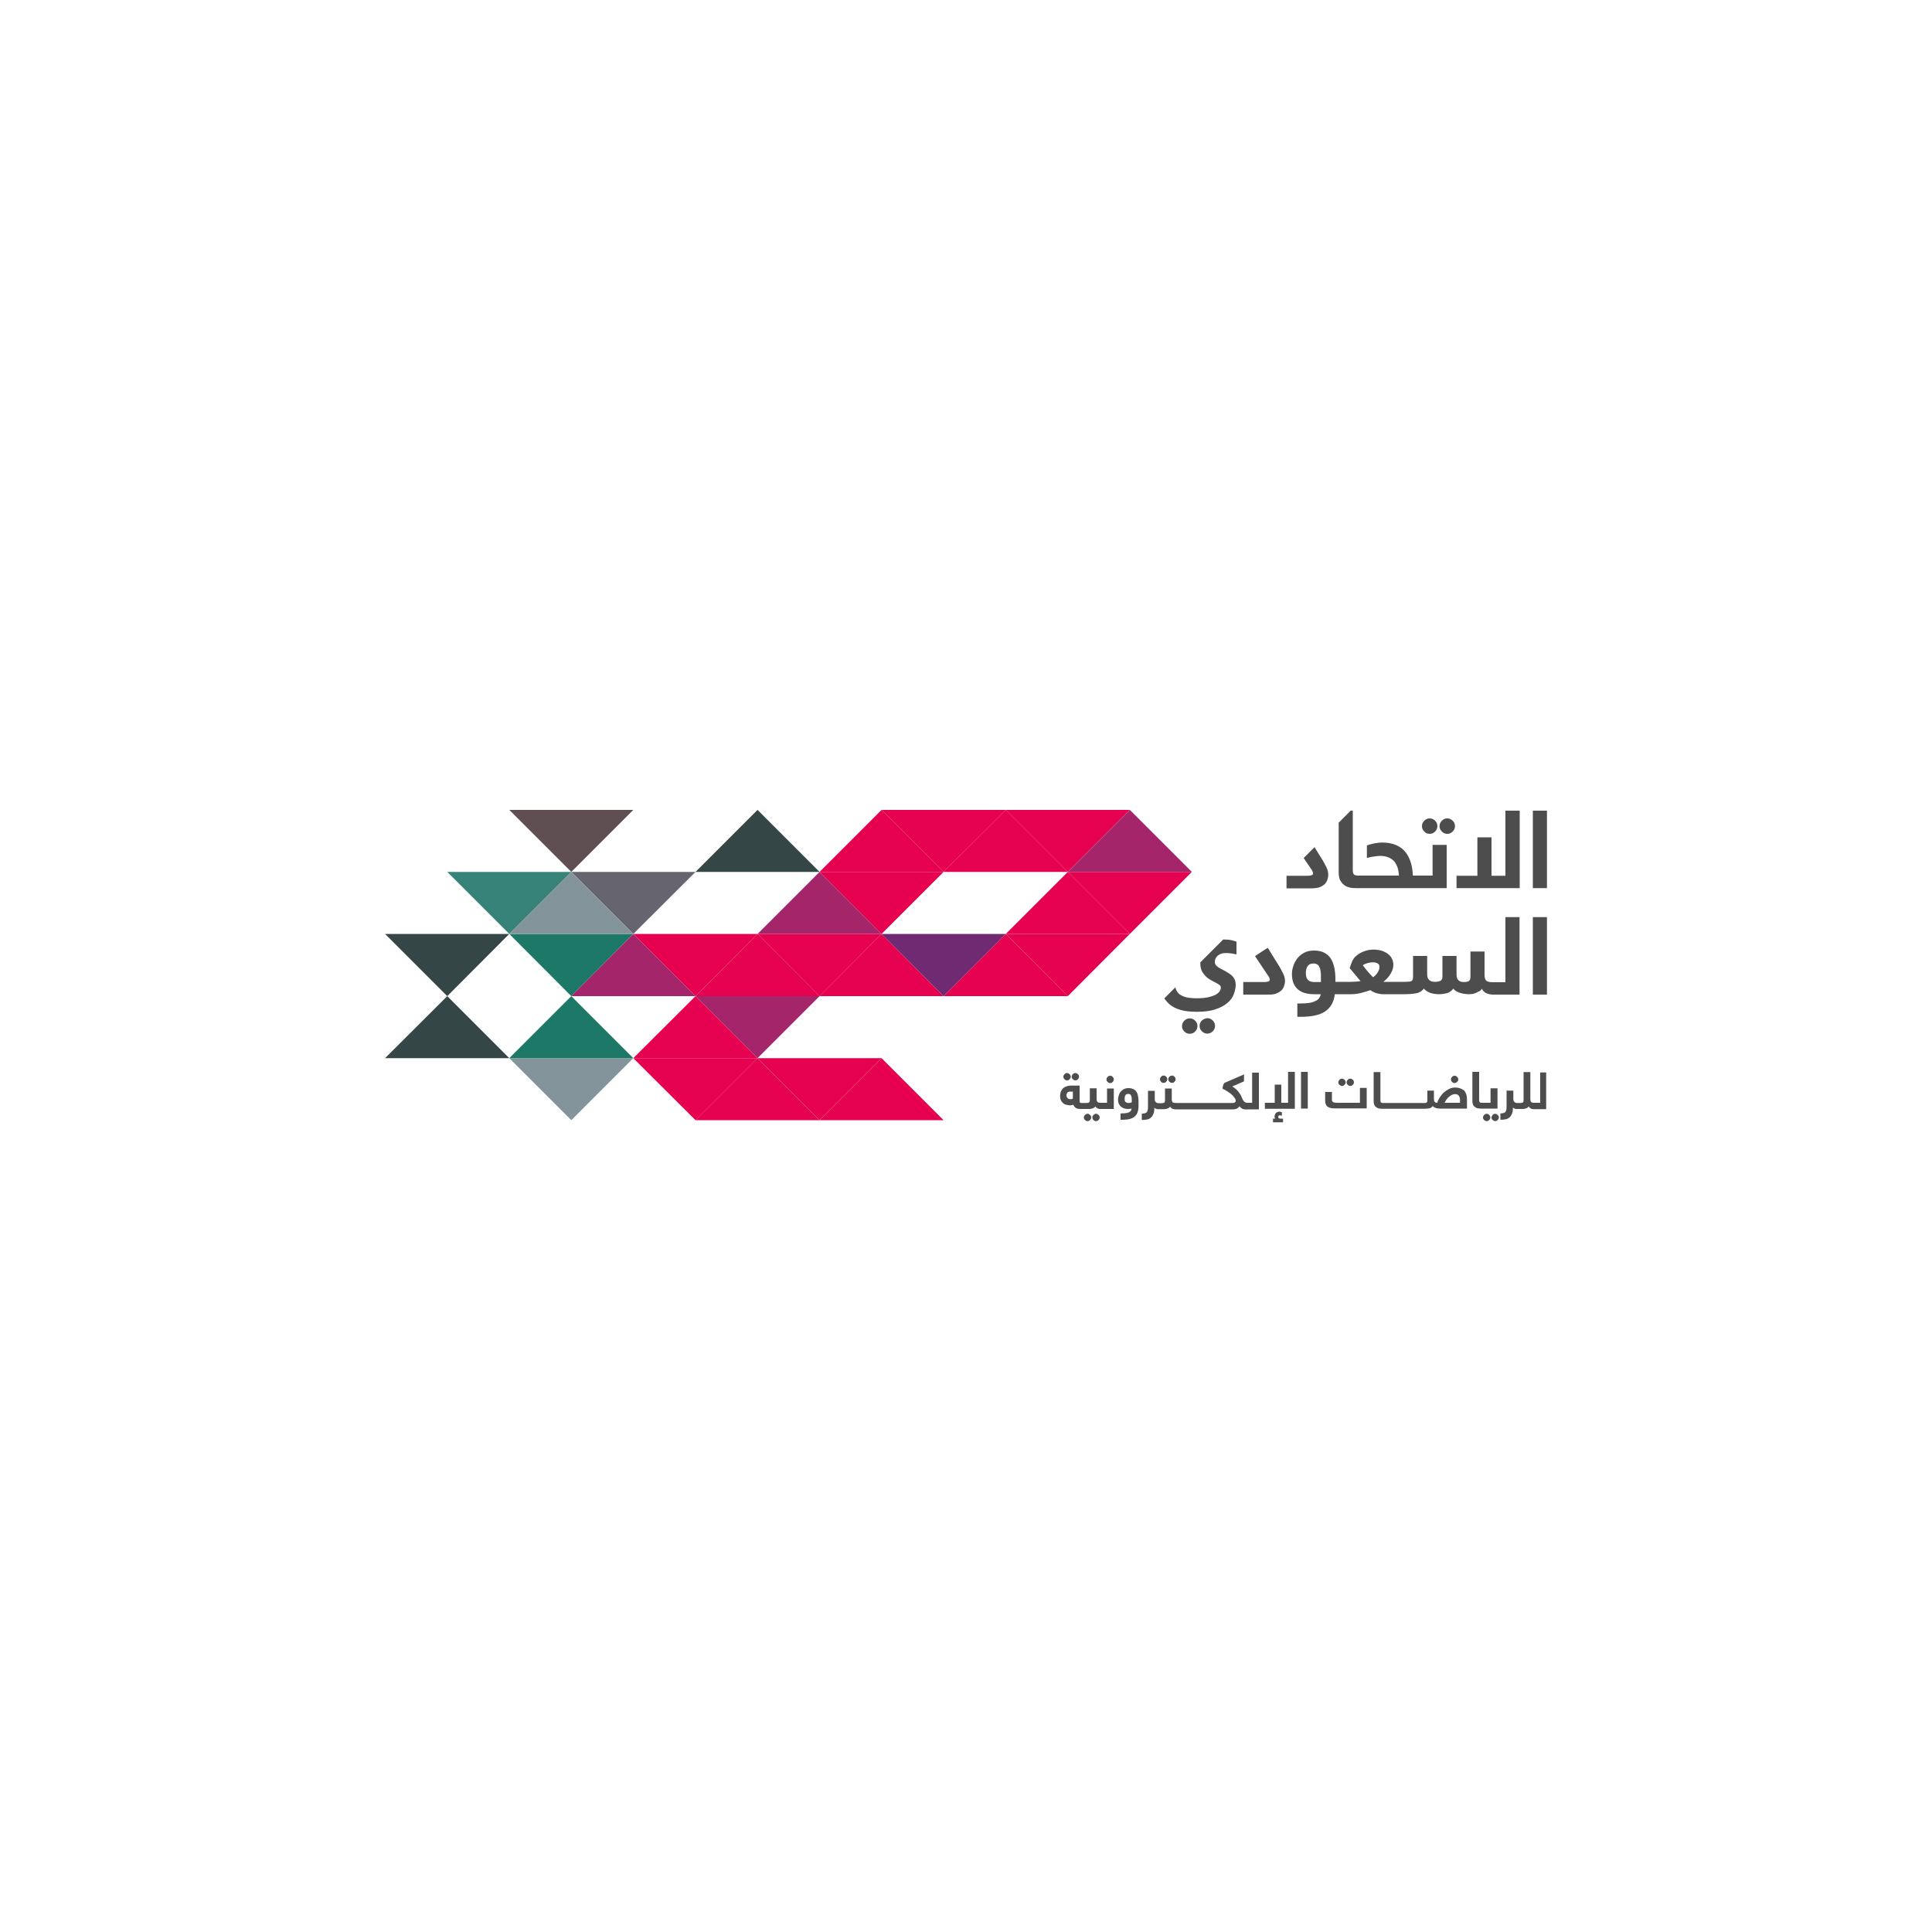 <?xml version="1.0" encoding="utf-8"?>
<!-- Generator: Adobe Illustrator 28.1.0, SVG Export Plug-In . SVG Version: 6.00 Build 0)  -->
<svg version="1.1" id="Layer_1" xmlns="http://www.w3.org/2000/svg" xmlns:xlink="http://www.w3.org/1999/xlink" x="0px" y="0px"
	 viewBox="0 0 1000 1000" style="enable-background:new 0 0 1000 1000;" xml:space="preserve">
<style type="text/css">
	.st0{fill:#4D4D4D;}
	.st1{fill:#388379;}
	.st2{fill:#354647;}
	.st3{fill:#E50050;}
	.st4{fill:#A42569;}
	.st5{fill:#66656F;}
	.st6{fill:#5F4F52;}
	.st7{fill:#83959A;}
	.st8{fill:#1D7867;}
	.st9{fill:#702A72;}
	.st10{fill:#669AB9;}
	.st11{fill:#307DA1;}
	.st12{fill:#662D91;}
	.st13{fill:#476599;}
	.st14{fill:#6077A6;}
	.st15{fill:#5F4190;}
	.st16{fill:#87C1B8;}
	.st17{fill:#5C69A1;}
	.st18{fill:#65BBB5;}
	.st19{fill:#806AA8;}
	.st20{fill:#575892;}
	.st21{fill:#6A88AF;}
	.st22{fill:#36B0A8;}
	.st23{fill:#6D6E71;}
	.st24{fill:#6D707B;}
</style>
<g>
	<g>
		<path class="st0" d="M683.1,459.2c1-0.4,1.8-0.9,2.5-1.5c0.6-0.6,1.1-1.4,1.4-2.2c0.3-0.9,0.5-1.8,0.5-2.8c0-1.2-0.3-2.5-1-3.9
			c-0.7-1.4-1.6-3.2-3-5.3l-3.1-5l-5.6,5.6l1.6,2.4c0.7,1,1.3,1.9,1.7,2.5c0.4,0.6,0.8,1.2,1,1.5c0.2,0.4,0.4,0.7,0.4,0.9
			c0.1,0.2,0.1,0.5,0.1,0.7c0,0.4-0.2,0.8-0.7,0.9c-0.5,0.2-1.2,0.3-2,0.3h-11v6.5h13.6C680.9,459.7,682.1,459.6,683.1,459.2"/>
		<path class="st0" d="M695.5,457.9c0.8,0.7,1.7,1.1,2.8,1.4c1.1,0.3,2.2,0.4,3.5,0.4h2.3h0.1H735h0h13.8v-22.4h-7.3v15.9H735h0
			h-3.7c-0.1-2.3-0.4-4.5-1-6.5c-0.6-2.1-1.5-3.9-2.7-5.5c-1.2-1.6-2.8-2.8-4.8-3.7c-2-0.9-4.4-1.4-7.2-1.4c-1.5,0-3.1,0.2-4.6,0.5
			c-1.5,0.3-2.7,0.7-3.5,1v6.5c0.7-0.2,1.3-0.3,2-0.5c0.7-0.1,1.3-0.2,1.9-0.3c0.6-0.1,1.1-0.2,1.6-0.2c0.5,0,0.9-0.1,1.2-0.1
			c1.8,0,3.3,0.3,4.5,0.8c1.2,0.5,2.2,1.2,3,2.1c0.7,0.9,1.3,2,1.7,3.2c0.4,1.3,0.6,2.6,0.7,4.1h-20.1h-0.1h-1c-0.9,0-1.5-0.2-2-0.5
			c-0.5-0.4-0.7-1.2-0.7-2.5v-30.6h-1.1l-6.2,6.2v25.5c0,1.6,0.2,3,0.6,4C694.1,456.4,694.7,457.3,695.5,457.9"/>
		<path class="st0" d="M749.1,431.6c1.1,0,2-0.4,2.8-1.2c0.8-0.8,1.2-1.7,1.2-2.8c0-1.1-0.4-2-1.2-2.8c-0.8-0.8-1.7-1.2-2.8-1.2
			c-1.1,0-2,0.4-2.8,1.2c-0.8,0.8-1.2,1.7-1.2,2.8c0,1.1,0.4,2,1.2,2.8C747.1,431.2,748,431.6,749.1,431.6"/>
		<path class="st0" d="M740,431.6c1.1,0,2-0.4,2.8-1.2c0.8-0.8,1.2-1.7,1.2-2.8c0-1.1-0.4-2-1.2-2.8c-0.8-0.8-1.7-1.2-2.8-1.2
			c-1.1,0-2,0.4-2.8,1.2c-0.8,0.8-1.2,1.7-1.2,2.8c0,1.1,0.4,2,1.2,2.8C737.9,431.2,738.9,431.6,740,431.6"/>
		<polygon class="st0" points="786.6,419.6 779.2,419.6 779.2,453.3 772,453.3 772,433.4 764.7,433.4 764.7,453.3 753.9,453.3 
			753.9,459.7 786.6,459.7 		"/>
		<rect x="793.4" y="419.6" class="st0" width="7.3" height="40.1"/>
		<path class="st0" d="M622.1,528.2c-0.8,0.8-1.2,1.7-1.2,2.8c0,1.1,0.4,2,1.2,2.8c0.8,0.8,1.7,1.2,2.8,1.2c1.1,0,2-0.4,2.8-1.2
			c0.8-0.8,1.2-1.7,1.2-2.8c0-1.1-0.4-2-1.2-2.8c-0.8-0.8-1.7-1.2-2.8-1.2C623.9,527.1,622.9,527.5,622.1,528.2"/>
		<path class="st0" d="M605.3,519.8c1.4,1.2,3.3,2.2,5.6,2.9c2.3,0.7,5.2,1,8.6,1c3.9,0,7.1-0.4,9.6-1.3c2.6-0.8,4.6-1.9,6.2-3.3
			c1.6-1.3,2.7-2.8,3.3-4.5c0.6-1.6,1-3.3,1-4.8c0-0.8-0.1-1.5-0.3-2.2c-0.2-0.7-0.6-1.3-1.1-2c-0.5-0.6-1.2-1.2-2.1-1.8
			c-0.9-0.6-2-1.2-3.3-1.9c-1.1-0.5-2.1-1.1-2.8-1.7c-0.8-0.6-1.2-1.3-1.2-2.2c0-0.6,0.1-1.1,0.3-1.7c0.2-0.5,0.6-1,1-1.5
			c0.5-0.4,1.1-0.8,1.8-1.1c0.7-0.3,1.6-0.4,2.5-0.4c0.5,0,1.3,0,2.2,0.1c1,0.1,2.1,0.3,3.4,0.6v-6.6c-0.5-0.2-1.3-0.4-2.4-0.7
			c-1.1-0.3-2.3-0.4-3.7-0.4c-0.3,0-0.5,0-0.8,0l-11.8,11.8c0,0.2,0,0.5,0,0.7c0,1.3,0.2,2.4,0.6,3.4c0.4,1,1,1.8,1.7,2.6
			c0.7,0.8,1.5,1.5,2.5,2.1c1,0.6,2,1.2,3.1,1.7c1,0.5,1.7,1,2.1,1.3c0.4,0.3,0.6,0.8,0.6,1.3c0,0.5-0.2,1.1-0.5,1.7
			c-0.3,0.6-1,1.2-1.9,1.8c-0.9,0.5-2.2,1-3.8,1.4c-1.6,0.4-3.8,0.6-6.4,0.6c-2.1,0-3.8-0.2-5.3-0.5c-1.4-0.4-2.5-0.9-3.4-1.5
			c-0.8-0.6-1.4-1.4-1.8-2.3c-0.2-0.4-0.3-0.9-0.4-1.4l-5.8,5.8C603.5,517.9,604.3,518.9,605.3,519.8"/>
		<path class="st0" d="M615.8,527.1c-1.1,0-2,0.4-2.8,1.2c-0.8,0.8-1.2,1.7-1.2,2.8c0,1.1,0.4,2,1.2,2.8c0.8,0.8,1.7,1.2,2.8,1.2
			c1.1,0,2-0.4,2.8-1.2c0.8-0.8,1.2-1.7,1.2-2.8c0-1.1-0.4-2-1.2-2.8C617.8,527.5,616.9,527.1,615.8,527.1"/>
		<path class="st0" d="M660.7,514.2c1-0.4,1.8-0.9,2.5-1.5c0.6-0.6,1.1-1.4,1.4-2.2c0.3-0.9,0.5-1.8,0.5-2.8c0-1.2-0.3-2.5-1-3.9
			c-0.7-1.4-1.6-3.2-3-5.3l-4.9-7.9c-1.2,0.7-2.3,1.4-3.3,2.1c-1.1,0.7-2.2,1.4-3.3,2.2l4.4,6.6c0.7,1,1.3,1.9,1.7,2.5
			c0.4,0.6,0.8,1.2,1,1.5c0.2,0.4,0.4,0.7,0.4,0.9c0.1,0.2,0.1,0.4,0.1,0.7c0,0.4-0.2,0.8-0.7,0.9c-0.5,0.2-1.2,0.3-2,0.3h-11v6.5
			h13.6C658.5,514.8,659.7,514.6,660.7,514.2"/>
		<path class="st0" d="M767,511.8c0.7,1.2,1.5,2,2.6,2.4c1,0.4,2,0.6,3.1,0.6c0,0,0,0,0,0h0.1h13.7v-40.1h-7.3v33.7h-6.4
			c-1.8,0-3-0.3-3.6-0.9c-0.6-0.6-0.8-1.6-0.8-3v-12h-7.3v13c0,1.2-0.3,2-0.9,2.3c-0.6,0.4-1.5,0.5-2.5,0.5c-1.3,0-2.3-0.3-2.9-1
			c-0.6-0.6-0.9-1.6-0.9-2.9v-9.6h-7.3v10.7c0,1.1-0.4,1.9-1.1,2.2c-0.8,0.3-1.7,0.5-2.8,0.5c-1.3,0-2.3-0.3-3-1
			c-0.7-0.7-1-1.6-1-2.8v-9.6h-7.3v10.7c0,0.6-0.1,1.1-0.2,1.5c-0.1,0.4-0.4,0.6-0.7,0.8c-0.3,0.2-0.8,0.3-1.3,0.3
			c-0.5,0-1.2,0.1-2.1,0.1h-2H716c1.7-1.3,3-2.8,3.9-4.4c0.9-1.6,1.3-3.1,1.3-4.4c0-1-0.2-1.9-0.6-2.9c-0.4-0.9-1-1.8-1.9-2.5
			c-0.8-0.7-1.9-1.3-3.2-1.8c-1.3-0.4-2.8-0.7-4.5-0.7c-2,0-3.8,0.4-5.5,1.1c-1.7,0.7-3.2,1.7-4.4,3c-0.2,0.3-0.5,0.6-0.7,1
			c-0.3,0.4-0.5,0.9-0.7,1.4c-0.2,0.5-0.4,1-0.6,1.6c-0.2,0.5-0.4,1.1-0.5,1.5l5.6,6.7c-0.8,0.2-1.6,0.2-2.5,0.3
			c-0.9,0-1.7,0.1-2.5,0.1h-3.9c0,0,0,0,0,0c0,0,0,0,0,0h-4.1v-1.6c0-2.1-0.2-4.1-0.6-5.9c-0.4-1.8-1-3.3-1.8-4.6
			c-0.9-1.3-2-2.3-3.4-3c-1.4-0.7-3.1-1.1-5.2-1.1c-1.8,0-3.5,0.3-4.9,1c-1.4,0.7-2.6,1.6-3.6,2.8c-1,1.2-1.7,2.5-2.2,3.9
			c-0.5,1.5-0.8,2.9-0.8,4.4c0,1.9,0.3,3.5,0.8,4.8c0.6,1.3,1.3,2.4,2.4,3.3c1,0.8,2.2,1.5,3.6,1.8c1.4,0.4,2.9,0.6,4.6,0.6h3.5
			c-0.1,0.7-0.4,1.4-0.8,2c-0.4,0.6-1,1.1-1.9,1.5c-0.8,0.4-1.9,0.8-3.2,1c-1.3,0.2-2.9,0.3-4.9,0.3h-1.3v6.9h1.7
			c5.7,0,9.9-0.9,12.7-2.8c2.8-1.9,4.5-4.8,5-8.9h4.3c0,0,0,0,0,0c0,0,0,0,0,0h4.1c1.7,0,3.3-0.2,5-0.6c1.6-0.4,3.3-0.9,5-1.5
			c1,0.7,2.1,1.3,3.3,1.6c1.2,0.3,2.3,0.5,3.3,0.5h9.1h1.9c2.5,0,4.6-0.2,6.2-0.5c1.6-0.3,2.9-1.1,3.9-2.4c1.6,1.9,4.3,2.9,7.9,2.9
			c1.4,0,2.7-0.2,3.9-0.5c1.2-0.3,2.4-1.1,3.5-2.4c0.3,0.5,0.8,1,1.4,1.3c0.6,0.4,1.3,0.7,2,0.9c0.7,0.2,1.4,0.4,2.2,0.5
			c0.8,0.1,1.5,0.2,2.1,0.2c0.6,0,1.1,0,1.7-0.1c0.6,0,1.2-0.2,1.8-0.4c0.6-0.2,1.2-0.5,1.8-0.9C766,513.1,766.5,512.5,767,511.8
			 M683.9,508.3h-3.7c-1.3,0-2.3-0.3-3.1-1c-0.8-0.7-1.2-1.9-1.2-3.7c0-1.4,0.3-2.6,0.9-3.5c0.6-0.9,1.6-1.4,3-1.4
			c1.5,0,2.6,0.6,3.1,1.8c0.6,1.2,0.8,2.7,0.8,4.5V508.3z M713.1,503.3c-0.6,1-1.4,1.9-2.4,2.5c-0.4-0.4-0.9-0.8-1.3-1.3
			c-0.5-0.5-0.9-1.1-1.4-1.6c-0.5-0.6-1-1.1-1.4-1.7c-0.5-0.6-0.8-1.1-1.2-1.6c0.5-0.4,1.2-0.7,2.1-1c0.9-0.3,2-0.5,3.3-0.5
			c0.7,0,1.2,0.1,1.7,0.3c0.4,0.2,0.8,0.4,1,0.6c0.2,0.2,0.4,0.5,0.4,0.8c0.1,0.3,0.1,0.6,0.1,0.9
			C714,501.4,713.7,502.3,713.1,503.3"/>
		<rect x="793.4" y="474.7" class="st0" width="7.3" height="40.1"/>
		<path class="st0" d="M552.3,559.2c0.5,0,1-0.2,1.3-0.6c0.4-0.4,0.6-0.8,0.6-1.3c0-0.5-0.2-1-0.6-1.3c-0.4-0.4-0.8-0.6-1.3-0.6
			c-0.5,0-1,0.2-1.3,0.6c-0.4,0.4-0.6,0.8-0.6,1.3c0,0.5,0.2,1,0.6,1.3C551.3,559,551.8,559.2,552.3,559.2"/>
		<path class="st0" d="M556.6,559.2c0.5,0,1-0.2,1.3-0.6c0.4-0.4,0.6-0.8,0.6-1.3c0-0.5-0.2-1-0.6-1.3c-0.4-0.4-0.8-0.6-1.3-0.6
			c-0.5,0-1,0.2-1.3,0.6c-0.4,0.4-0.6,0.8-0.6,1.3c0,0.5,0.2,1,0.6,1.3C555.7,559,556.1,559.2,556.6,559.2"/>
		<path class="st0" d="M567.3,576.5c-0.5,0-1,0.2-1.3,0.6c-0.4,0.4-0.6,0.8-0.6,1.3c0,0.5,0.2,1,0.6,1.3c0.4,0.4,0.8,0.6,1.3,0.6
			c0.5,0,1-0.2,1.3-0.6c0.4-0.4,0.6-0.8,0.6-1.3c0-0.5-0.2-1-0.6-1.3C568.2,576.7,567.8,576.5,567.3,576.5"/>
		<path class="st0" d="M562.9,576.5c-0.5,0-1,0.2-1.3,0.6c-0.4,0.4-0.6,0.8-0.6,1.3c0,0.5,0.2,1,0.6,1.3c0.4,0.4,0.8,0.6,1.3,0.6
			c0.5,0,1-0.2,1.3-0.6c0.4-0.4,0.6-0.8,0.6-1.3c0-0.5-0.2-1-0.6-1.3C563.9,576.7,563.4,576.5,562.9,576.5"/>
		<path class="st0" d="M572.9,570.8h-3c-0.9,0-1.5-0.1-1.8-0.4c-0.3-0.3-0.5-0.8-0.5-1.4v-5.7h-3.5v6c0,0.7-0.1,1.1-0.4,1.3
			c-0.2,0.2-0.7,0.3-1.3,0.3h-2.1h-0.6c-0.4,0-0.6-0.1-0.7-0.2c-0.1-0.2-0.2-0.4-0.2-0.8v-8h-4.5c-0.6,0-1.3,0.1-2,0.3
			c-0.7,0.2-1.3,0.5-1.8,0.9c-0.5,0.4-1,1-1.3,1.7c-0.3,0.7-0.5,1.5-0.5,2.5c0,1,0.2,1.8,0.5,2.4c0.4,0.6,0.8,1.1,1.3,1.5
			c0.5,0.4,1.1,0.6,1.7,0.7c0.6,0.1,1.1,0.2,1.5,0.2c0.3,0,0.6,0,1-0.1c0.3,0,0.6-0.1,0.9-0.2c0.1,0.4,0.3,0.8,0.6,1.1
			c0.3,0.3,0.6,0.5,0.9,0.7c0.3,0.2,0.7,0.3,1.1,0.3c0.4,0.1,0.8,0.1,1.2,0.1h0.9h2.7c0.4,0,0.7,0,1.1,0c0.4,0,0.7-0.1,1.1-0.2
			c0.3-0.1,0.7-0.2,1-0.4c0.3-0.2,0.6-0.4,0.8-0.7c0.2,0.3,0.4,0.5,0.6,0.7c0.2,0.2,0.5,0.3,0.8,0.4s0.5,0.2,0.8,0.2
			c0.3,0,0.5,0,0.7,0c0,0,0,0,0.1,0h0h6.5v-10.6h-3.5V570.8z M555.3,568.7c-0.2,0.1-0.5,0.1-0.7,0.2c-0.2,0-0.5,0-0.7,0
			c-0.4,0-0.7-0.1-0.9-0.2c-0.2-0.1-0.4-0.3-0.6-0.5c-0.1-0.2-0.2-0.4-0.3-0.6c-0.1-0.2-0.1-0.5-0.1-0.7c0-0.6,0.2-1,0.5-1.4
			c0.3-0.3,0.8-0.5,1.5-0.5h1.3V568.7z"/>
		<path class="st0" d="M574.6,556.8c-0.5,0-1,0.2-1.3,0.6c-0.4,0.4-0.6,0.8-0.6,1.3s0.2,1,0.6,1.3c0.4,0.4,0.8,0.6,1.3,0.6
			c0.5,0,1-0.2,1.3-0.6c0.4-0.4,0.6-0.8,0.6-1.3s-0.2-1-0.6-1.3C575.6,556.9,575.1,556.8,574.6,556.8"/>
		<path class="st0" d="M588.2,565.1c-0.4-0.6-0.9-1.1-1.6-1.4c-0.7-0.3-1.5-0.5-2.5-0.5c-0.9,0-1.7,0.2-2.3,0.5
			c-0.7,0.3-1.2,0.8-1.7,1.3s-0.8,1.2-1,1.9c-0.2,0.7-0.4,1.4-0.4,2.1c0,0.9,0.1,1.6,0.4,2.3c0.3,0.6,0.6,1.1,1.1,1.5
			c0.5,0.4,1,0.7,1.6,0.9c0.6,0.2,1.3,0.3,2,0.3c0.8,0,1.4-0.1,1.9-0.2c0,0.4-0.1,0.7-0.3,1c-0.2,0.3-0.5,0.6-0.8,0.8
			c-0.4,0.2-0.9,0.4-1.5,0.5c-0.6,0.1-1.5,0.2-2.4,0.2H580v3.3h0.8c1.5,0,2.8-0.1,3.9-0.4c1.1-0.3,2-0.7,2.6-1.3
			c0.7-0.6,1.2-1.3,1.5-2.2c0.3-0.9,0.5-2,0.5-3.2V570c0-1-0.1-1.9-0.3-2.8C588.9,566.4,588.6,565.7,588.2,565.1 M585.9,570.5
			c-0.4,0.2-1,0.4-1.8,0.4c-0.6,0-1.1-0.2-1.5-0.5c-0.4-0.3-0.5-0.9-0.5-1.8c0-0.6,0.1-1.2,0.4-1.7c0.3-0.5,0.8-0.7,1.5-0.7
			c0.7,0,1.2,0.3,1.4,0.8c0.3,0.5,0.4,1.3,0.4,2.2V570.5z"/>
		<path class="st0" d="M602.3,560.5c0.5,0,1-0.2,1.3-0.6c0.4-0.4,0.6-0.8,0.6-1.3s-0.2-1-0.6-1.3c-0.4-0.4-0.8-0.6-1.3-0.6
			c-0.5,0-1,0.2-1.3,0.6c-0.4,0.4-0.6,0.8-0.6,1.3s0.2,1,0.6,1.3C601.3,560.4,601.7,560.5,602.3,560.5"/>
		<path class="st0" d="M605.3,557.3c-0.4,0.4-0.6,0.8-0.6,1.3c0,0.5,0.2,1,0.6,1.3c0.4,0.4,0.8,0.6,1.3,0.6c0.5,0,1-0.2,1.3-0.6
			c0.4-0.4,0.6-0.8,0.6-1.3c0-0.5-0.2-1-0.6-1.3c-0.4-0.4-0.8-0.6-1.3-0.6C606.1,556.8,605.7,556.9,605.3,557.3"/>
		<path class="st0" d="M648.8,570.8h-3.1c-0.7,0-1.3-0.2-1.7-0.6c-0.4-0.4-0.8-1-1.1-1.8c-0.4-1.1-1-2.2-1.8-3.2
			c-0.8-1-1.8-2-3.2-2.8v-0.1l6-2.6v-3.6l-9.9,4.3c-0.1,0.1-0.2,0.2-0.4,0.3c-0.1,0.1-0.2,0.3-0.3,0.5c-0.1,0.2-0.2,0.5-0.3,0.9
			c-0.1,0.4-0.2,0.8-0.2,1.4c1.2,0.6,2.3,1.2,3.1,1.8c0.9,0.6,1.6,1.2,2.1,1.7c0.5,0.6,0.9,1.1,1.2,1.5s0.4,0.9,0.4,1.2
			c0,0.4-0.1,0.7-0.4,0.9s-0.7,0.3-1.3,0.3h-5.9h0h-3.9h-3.9h-3.9h0h-3.9h-3.9h-3.9c-0.9,0-1.4-0.1-1.7-0.4
			c-0.2-0.3-0.4-0.8-0.4-1.4v-5.7h-3.5v6c0,0.7-0.1,1.1-0.4,1.3c-0.2,0.2-0.7,0.3-1.3,0.3h-1.6c-0.2,0-0.5,0-0.7-0.1
			c-0.2-0.1-0.5-0.2-0.6-0.3c-0.2-0.1-0.3-0.3-0.5-0.6c-0.1-0.2-0.2-0.5-0.2-0.9v-4.5h-3.5v8c0,0.7,0,1.2-0.1,1.7
			c-0.1,0.5-0.2,0.9-0.4,1.2c-0.2,0.3-0.5,0.5-1,0.7c-0.4,0.1-1,0.2-1.7,0.2v3.3c1.1,0,2.1-0.1,2.9-0.3c0.8-0.2,1.5-0.6,2-1.1
			c0.5-0.5,0.9-1.2,1.2-2c0.3-0.8,0.4-1.8,0.4-3c0.3,0.4,0.7,0.6,1.1,0.7c0.2,0.1,0.4,0.1,0.5,0.1c0,0,0,0,0,0c0.1,0,0.3,0,0.4,0h0
			h2.2c0.4,0,0.7,0,1.1,0c0.4,0,0.7-0.1,1.1-0.2c0.3-0.1,0.7-0.2,1-0.4c0.3-0.2,0.6-0.4,0.8-0.7c0.3,0.6,0.7,0.9,1.2,1.1
			c0.5,0.2,1,0.3,1.5,0.3h3.9h3.9h3.9c0,0,0,0,0,0h3.9h3.9h3.9h0h5.4c0.5,0,0.9,0,1.3,0c0.4,0,0.8-0.1,1.2-0.2
			c0.4-0.1,0.7-0.3,1-0.5c0.3-0.2,0.6-0.5,0.9-0.9c0.3,0.4,0.5,0.7,0.8,0.9c0.3,0.2,0.6,0.4,0.9,0.5c0.3,0.1,0.6,0.2,0.9,0.2
			c0.3,0,0.6,0,0.9,0h0h6.5v-19h-3.5V570.8z"/>
		<path class="st0" d="M661.8,578.7c-0.1-0.2-0.2-0.4-0.2-0.6s0.1-0.4,0.2-0.6c0.2-0.2,0.4-0.2,0.7-0.2c0.2,0,0.5,0.1,1,0.2v-1.8
			c-0.2-0.1-0.4-0.1-0.6-0.2c-0.2-0.1-0.5-0.1-0.8-0.1c-0.3,0-0.6,0.1-0.9,0.2c-0.3,0.1-0.6,0.3-0.8,0.5c-0.2,0.2-0.4,0.5-0.5,0.8
			c-0.1,0.3-0.2,0.7-0.2,1.1c0,0.1,0,0.3,0.1,0.5c0,0.2,0.1,0.4,0.2,0.5h-1.1v1.9h5.2v-1.9h-1.4
			C662.2,578.9,661.9,578.9,661.8,578.7"/>
		<polygon class="st0" points="666.7,570.8 663.2,570.8 663.2,561.4 659.8,561.4 659.8,570.8 654.7,570.8 654.7,573.9 670.2,573.9 
			670.2,554.8 666.7,554.8 		"/>
		<rect x="673.4" y="554.8" class="st0" width="3.5" height="19"/>
		<path class="st0" d="M700.2,561.5c0.4-0.4,0.6-0.8,0.6-1.3c0-0.5-0.2-1-0.6-1.3c-0.4-0.4-0.8-0.6-1.3-0.6c-0.5,0-1,0.2-1.3,0.6
			c-0.4,0.4-0.6,0.8-0.6,1.3c0,0.5,0.2,1,0.6,1.3c0.4,0.4,0.8,0.6,1.3,0.6C699.4,562.1,699.9,561.9,700.2,561.5"/>
		<path class="st0" d="M695.9,561.5c0.4-0.4,0.6-0.8,0.6-1.3c0-0.5-0.2-1-0.6-1.3c-0.4-0.4-0.8-0.6-1.3-0.6c-0.5,0-1,0.2-1.3,0.6
			s-0.6,0.8-0.6,1.3c0,0.5,0.2,1,0.6,1.3s0.8,0.6,1.3,0.6C695.1,562.1,695.5,561.9,695.9,561.5"/>
		<path class="st0" d="M703.9,570.8h-11.5c-0.6,0-1.1,0-1.5-0.1c-0.4,0-0.7-0.1-0.9-0.3c-0.2-0.1-0.4-0.3-0.5-0.5
			c-0.1-0.2-0.1-0.5-0.1-0.8v-3.9h-3.5v4.4c0,0.8,0.1,1.4,0.3,1.9c0.2,0.5,0.5,1,0.9,1.3c0.4,0.3,1,0.6,1.7,0.7
			c0.7,0.2,1.6,0.2,2.6,0.2h16v-10.6h-3.5V570.8z"/>
		<path class="st0" d="M754.2,560c0.4-0.4,0.6-0.8,0.6-1.3s-0.2-1-0.6-1.3c-0.4-0.4-0.8-0.6-1.3-0.6c-0.5,0-1,0.2-1.3,0.6
			c-0.4,0.4-0.6,0.8-0.6,1.3s0.2,1,0.6,1.3c0.4,0.4,0.8,0.6,1.3,0.6C753.4,560.5,753.8,560.4,754.2,560"/>
		<path class="st0" d="M753.3,562.9c-1.1,0-2.2,0.2-3.2,0.7c-1,0.5-1.9,1.1-2.7,1.8c-0.8,0.7-1.5,1.6-2.1,2.5
			c-0.6,0.9-1.1,1.9-1.4,2.9c-0.6,0-1.1-0.2-1.3-0.5c-0.3-0.3-0.4-0.8-0.4-1.3v-4.5h-3.4v5.1c0,0.3,0,0.5-0.1,0.7
			c-0.1,0.2-0.2,0.3-0.3,0.4c-0.2,0.1-0.4,0.1-0.6,0.2c-0.3,0-0.6,0-1,0h-1.1h0h-3.9h-3.9h-3.9h-3.9h0h0h-3.9h0h-0.5
			c-0.4,0-0.7-0.1-0.9-0.3c-0.2-0.2-0.3-0.6-0.3-1.2v-14.5h-3.5v15c0,0.8,0.1,1.4,0.3,1.9c0.2,0.5,0.5,0.9,0.9,1.2
			c0.4,0.3,0.8,0.5,1.3,0.7c0.5,0.1,1.1,0.2,1.7,0.2h1.1h0h3.9c0,0,0,0,0,0h0h3.9h3.9h3.9h3.9h0h1c1.2,0,2.2-0.1,2.9-0.2
			c0.8-0.2,1.4-0.5,1.9-1.2c0.3,0.3,0.7,0.7,1.4,0.9c0.6,0.3,1.4,0.4,2.3,0.4h14v-4.8c0-2-0.5-3.5-1.5-4.6
			C756.5,563.5,755.1,562.9,753.3,562.9 M755.6,570.8h-7.9c0.3-0.6,0.6-1.1,1-1.7c0.4-0.5,0.8-1,1.3-1.4s0.9-0.7,1.5-1
			c0.5-0.2,1.1-0.4,1.6-0.4c1,0,1.6,0.3,2,0.9c0.4,0.6,0.6,1.3,0.6,2.2V570.8z"/>
		<path class="st0" d="M773.9,576.5c-0.5,0-1,0.2-1.3,0.6s-0.6,0.8-0.6,1.3c0,0.5,0.2,1,0.6,1.3s0.8,0.6,1.3,0.6
			c0.5,0,1-0.2,1.3-0.6c0.4-0.4,0.6-0.8,0.6-1.3c0-0.5-0.2-1-0.6-1.3C774.8,576.7,774.4,576.5,773.9,576.5"/>
		<path class="st0" d="M769.5,576.5c-0.5,0-1,0.2-1.3,0.6c-0.4,0.4-0.6,0.8-0.6,1.3c0,0.5,0.2,1,0.6,1.3c0.4,0.4,0.8,0.6,1.3,0.6
			c0.5,0,1-0.2,1.3-0.6c0.4-0.4,0.6-0.8,0.6-1.3c0-0.5-0.2-1-0.6-1.3C770.5,576.7,770,576.5,769.5,576.5"/>
		<path class="st0" d="M775,563.3h-3.5v7.5h-4.2h0h-0.5c-0.4,0-0.7-0.1-0.9-0.3c-0.2-0.2-0.3-0.6-0.3-1.2v-14.5h-3.5v15
			c0,0.8,0.1,1.4,0.3,1.9c0.2,0.5,0.5,0.9,0.9,1.2c0.4,0.3,0.8,0.5,1.3,0.7c0.5,0.1,1.1,0.2,1.7,0.2h1.1h0h7.7V563.3z"/>
		<path class="st0" d="M797.2,554.8v16h-3.1c-0.4,0-0.8,0-1-0.1c-0.3-0.1-0.5-0.2-0.6-0.3c-0.1-0.1-0.2-0.3-0.3-0.6
			c0-0.2-0.1-0.5-0.1-0.8v-14.1h-3.5v14.4c0,0.7-0.1,1.1-0.4,1.3c-0.2,0.2-0.7,0.3-1.3,0.3h-1.6c-0.2,0-0.5,0-0.7-0.1
			c-0.2-0.1-0.5-0.2-0.6-0.3c-0.2-0.1-0.3-0.3-0.5-0.6c-0.1-0.2-0.2-0.5-0.2-0.9v-4.5h-3.5v8c0,0.7,0,1.2-0.1,1.7
			c-0.1,0.5-0.2,0.9-0.4,1.2c-0.2,0.3-0.5,0.5-1,0.7c-0.4,0.1-1,0.2-1.7,0.2v3.3c1.1,0,2.1-0.1,2.9-0.3c0.8-0.2,1.5-0.6,2-1.1
			c0.5-0.5,0.9-1.2,1.2-2c0.3-0.8,0.4-1.8,0.4-3c0.3,0.4,0.7,0.6,1.1,0.7c0.2,0.1,0.4,0.1,0.5,0.1c0,0,0,0,0,0c0.1,0,0.3,0,0.4,0h0
			h2.2c0.4,0,0.7,0,1.1,0c0.4,0,0.7-0.1,1.1-0.2c0.3-0.1,0.7-0.2,1-0.4c0.3-0.2,0.6-0.4,0.8-0.7c0.3,0.6,0.7,0.9,1.1,1.1
			c0.4,0.2,0.9,0.3,1.4,0.3c0,0,0,0,0,0h0h6.5v-19H797.2z"/>
		<polygon class="st1" points="231.5,451.3 263.6,483.4 295.7,451.3 		"/>
		<polygon class="st2" points="199.3,483.4 231.5,515.6 263.6,483.4 		"/>
		<polygon class="st3" points="327.8,483.4 360,515.6 392.1,483.4 		"/>
		<polygon class="st4" points="360,515.6 392.1,547.7 424.2,515.6 		"/>
		<polygon class="st5" points="295.7,451.3 327.8,483.4 360,451.3 		"/>
		<polygon class="st6" points="263.6,419.2 295.7,451.3 327.8,419.2 		"/>
		<polygon class="st7" points="263.6,547.7 295.7,579.8 327.8,547.7 		"/>
		<polygon class="st3" points="327.8,547.7 360,579.8 392.1,547.7 		"/>
		<polygon class="st3" points="392.1,547.7 424.2,579.8 456.3,547.7 		"/>
		<polygon class="st8" points="263.6,483.4 295.7,515.6 327.8,483.4 		"/>
		<polygon class="st3" points="392.1,547.7 360,515.6 327.8,547.7 		"/>
		<polygon class="st3" points="424.2,451.3 456.3,483.4 488.4,451.3 		"/>
		<polygon class="st4" points="456.3,483.4 424.2,451.3 392.1,483.4 		"/>
		<polygon class="st3" points="584.8,483.4 552.7,451.3 520.6,483.4 		"/>
		<polygon class="st2" points="424.2,451.3 392.1,419.2 360,451.3 		"/>
		<polygon class="st3" points="424.2,515.6 392.1,483.4 360,515.6 		"/>
		<polygon class="st4" points="360,515.6 327.8,483.4 295.7,515.6 		"/>
		<polygon class="st3" points="392.1,483.4 424.2,515.6 456.3,483.4 		"/>
		<polygon class="st3" points="488.4,515.6 456.3,483.4 424.2,515.6 		"/>
		<polygon class="st9" points="456.3,483.4 488.4,515.6 520.6,483.4 		"/>
		<polygon class="st3" points="552.7,515.6 520.6,483.4 488.4,515.6 		"/>
		<polygon class="st3" points="520.6,483.4 552.7,515.6 584.8,483.4 		"/>
		<polygon class="st3" points="488.4,451.3 456.3,419.2 424.2,451.3 		"/>
		<polygon class="st3" points="456.3,419.2 488.4,451.3 520.6,419.2 		"/>
		<polygon class="st3" points="552.7,451.3 520.6,419.2 488.4,451.3 		"/>
		<polygon class="st3" points="520.6,419.2 552.7,451.3 584.8,419.2 		"/>
		<polygon class="st2" points="263.6,547.7 231.5,515.6 199.3,547.7 		"/>
		<polygon class="st3" points="488.4,579.8 456.3,547.7 424.2,579.8 		"/>
		<polygon class="st3" points="424.2,579.8 392.1,547.7 360,579.8 		"/>
		<polygon class="st3" points="552.7,451.3 584.8,483.4 616.9,451.3 		"/>
		<polygon class="st4" points="616.9,451.3 584.8,419.2 552.7,451.3 		"/>
		<polygon class="st8" points="327.8,547.7 295.7,515.6 263.6,547.7 		"/>
		<polygon class="st7" points="327.8,483.4 295.7,451.3 263.6,483.4 		"/>
	</g>
</g>
</svg>
